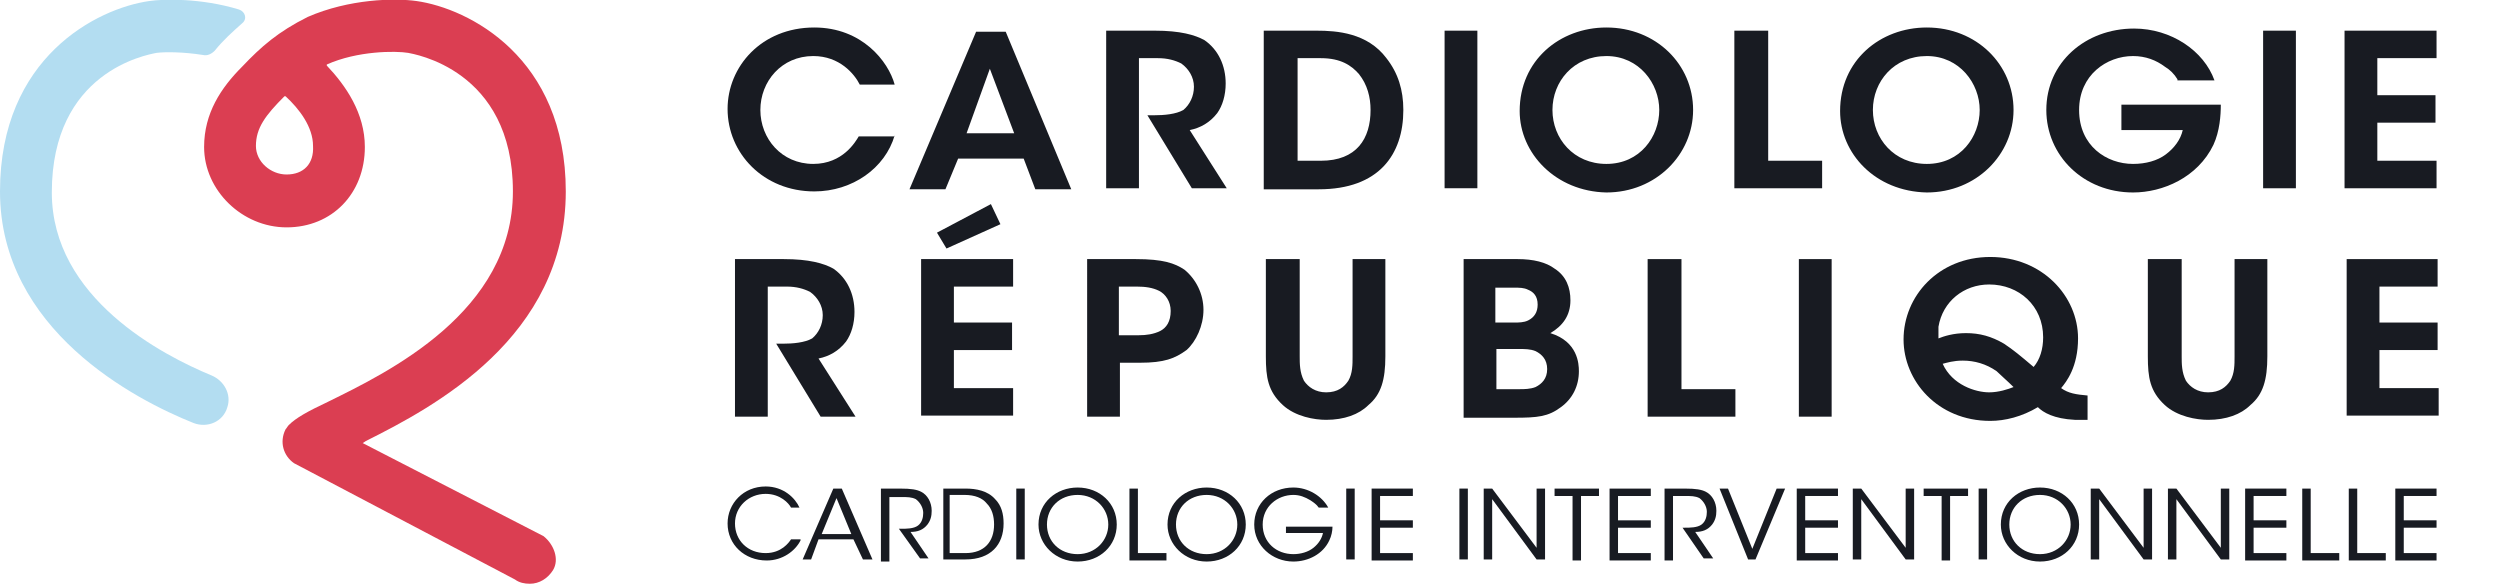 <?xml version="1.0" encoding="utf-8"?>
<!-- Generator: Adobe Illustrator 23.0.6, SVG Export Plug-In . SVG Version: 6.00 Build 0)  -->
<svg version="1.1" id="Calque_1_-_copie" xmlns="http://www.w3.org/2000/svg" xmlns:xlink="http://www.w3.org/1999/xlink" x="0px"
	 y="0px" viewBox="0 0 236.4 55.3" style="enable-background:new 0 0 236.4 55.3;" xml:space="preserve">
<style type="text/css">
	.st0{fill:#B3DDF1;}
	.st1{fill:#DB3E52;}
	.st2{fill:#181B22;}
</style>
<g>
	<path class="st0" d="M20,35.5c-4.6-1.9-15.1-7.3-15.1-17.3c0-11.4,8.9-13,9.9-13.2c0.8-0.1,2.5-0.1,4.4,0.2
		c0.4,0.1,0.8-0.1,1.1-0.4C21.1,3.8,22,3,22.9,2.2c0.5-0.4,0.3-1.1-0.3-1.3c-3.6-1.1-7.2-1-8.5-0.8C9.2,0.8,0,5.4,0,18.1
		C0,31.2,12.8,37.8,18.3,40c1.3,0.5,2.8-0.1,3.2-1.5C21.9,37.3,21.2,36,20,35.5z"/>
	<path class="st1" d="M51.4,50.7l-17.1-8.8c0,0,0.3-0.2,0.3-0.2c6.4-3.2,18.9-9.8,18.9-23.6c0-12.7-9.2-17.3-14.1-18
		C37.3-0.2,33-0.1,29.1,1.6c0,0,0,0,0,0c-2.8,1.4-4.4,2.8-6.2,4.7c0,0,0,0,0,0c-2,2-3.6,4.4-3.6,7.6c0,4.1,3.6,7.6,7.8,7.6
		c4.3,0,7.4-3.2,7.4-7.6c0-3.2-1.8-5.8-3.6-7.7c0,0,0-0.1,0-0.1c2.9-1.3,6.5-1.3,7.7-1.1c0.4,0.1,9.9,1.5,9.9,13.1
		c0,11.4-11.8,17.1-17.5,19.9c-1.9,0.9-3,1.5-3.7,2.2c-0.1,0.1-0.2,0.3-0.3,0.4c-0.6,1.2-0.2,2.5,0.8,3.2l20.9,11
		c0.4,0.3,0.9,0.4,1.4,0.4c0.9,0,1.7-0.5,2.2-1.3C52.9,52.9,52.4,51.5,51.4,50.7z M27.1,16.5c-1.5,0-2.9-1.2-2.9-2.7
		c0-1.7,0.9-2.9,2.7-4.7c0,0,0,0,0.1,0c1.3,1.2,2.6,2.9,2.6,4.7C29.7,15.5,28.7,16.5,27.1,16.5z"/>
</g>
<g>
	<path class="st2" d="M84.6,12.8c-0.9,3.1-4,5.3-7.6,5.3c-4.8,0-8.2-3.6-8.2-7.8c0-4,3.2-7.7,8.2-7.7c4.5,0,7,3.2,7.6,5.4h-3.3
		c-0.5-1-1.9-2.7-4.4-2.7c-3,0-5,2.4-5,5.1c0,2.7,2,5.1,5,5.1c2.8,0,4-2.1,4.3-2.6H84.6z"/>
	<path class="st2" d="M89.4,17.9H86l6.3-14.9h2.8l6.2,14.9h-3.4l-1.1-2.9h-6.2L89.4,17.9z M93.6,6.5l-2.2,6.1h4.5L93.6,6.5z"/>
	<path class="st2" d="M104.5,2.9h4.7c2.4,0,3.8,0.4,4.7,0.9c1.3,0.9,2,2.4,2,4.1c0,1.1-0.3,2.1-0.8,2.8c-0.7,0.9-1.6,1.4-2.6,1.6
		l3.5,5.5h-3.3l-4.2-6.9h0.6c1,0,2.1-0.1,2.8-0.5c0.6-0.5,1-1.3,1-2.2c0-0.9-0.5-1.7-1.2-2.2c-0.6-0.3-1.3-0.5-2.2-0.5h-1.8v12.3
		h-3.1V2.9z"/>
	<path class="st2" d="M119.5,2.9h5c1.9,0,4.8,0.2,6.6,2.6c1.1,1.4,1.6,3,1.6,4.9c0,4.2-2.3,7.5-8,7.5h-5.2V2.9z M122.7,15.2h2.2
		c3.4,0,4.7-2.1,4.7-4.8c0-1.2-0.3-2.4-1.1-3.4c-0.7-0.8-1.7-1.5-3.6-1.5h-2.2V15.2z"/>
	<path class="st2" d="M136.6,2.9h3.1v14.9h-3.1V2.9z"/>
	<path class="st2" d="M143.7,10.5c0-4.8,3.8-7.9,8.2-7.9c4.7,0,8.2,3.5,8.2,7.8c0,4.2-3.5,7.8-8.2,7.8
		C147.1,18.1,143.7,14.5,143.7,10.5L143.7,10.5z M146.8,10.4c0,2.7,2,5.1,5.1,5.1c3.2,0,5-2.6,5-5.1c0-2.5-1.9-5.1-5-5.1
		C148.8,5.3,146.8,7.7,146.8,10.4L146.8,10.4z"/>
	<path class="st2" d="M164.1,2.9h3.1v12.3h5.1v2.6h-8.3V2.9z"/>
	<path class="st2" d="M174,10.5c0-4.8,3.8-7.9,8.2-7.9c4.7,0,8.2,3.5,8.2,7.8c0,4.2-3.5,7.8-8.2,7.8C177.3,18.1,174,14.5,174,10.5
		L174,10.5z M177.1,10.4c0,2.7,2,5.1,5.1,5.1c3.2,0,5-2.6,5-5.1c0-2.5-1.9-5.1-5-5.1C179.1,5.3,177.1,7.7,177.1,10.4L177.1,10.4z"/>
	<path class="st2" d="M205.9,7.5c-0.3-0.5-0.7-0.9-1.2-1.2c-0.8-0.6-1.8-1-3-1c-2.5,0-5.1,1.8-5.1,5.1c0,3.4,2.6,5.1,5.1,5.1
		c1.2,0,2.3-0.3,3.1-0.9c0.8-0.6,1.4-1.4,1.6-2.3h-5.8V9.9h9.4c0,1-0.1,2.5-0.7,3.8c-1.5,3.1-4.8,4.5-7.6,4.5
		c-4.7,0-8.2-3.5-8.2-7.8c0-4.5,3.7-7.7,8.3-7.7c3.5,0,6.6,2.1,7.6,4.9H205.9z"/>
	<path class="st2" d="M214,2.9h3.1v14.9H214V2.9z"/>
	<path class="st2" d="M221.7,2.9h8.7v2.6h-5.6V9h5.5v2.6h-5.5v3.6h5.6v2.6h-8.7V2.9z"/>
</g>
<g>
	<path class="st2" d="M69.4,24.5h4.7c2.4,0,3.8,0.4,4.7,0.9c1.3,0.9,2,2.4,2,4.1c0,1.1-0.3,2.1-0.8,2.8c-0.7,0.9-1.6,1.4-2.6,1.6
		l3.5,5.5h-3.3l-4.2-6.9H74c1,0,2.1-0.1,2.8-0.5c0.6-0.5,1-1.3,1-2.2s-0.5-1.7-1.2-2.2c-0.6-0.3-1.3-0.5-2.2-0.5h-1.8v12.3h-3.1
		V24.5z"/>
	<path class="st2" d="M87.1,24.5h8.7v2.6h-5.6v3.4h5.5v2.6h-5.5v3.6h5.6v2.6h-8.7V24.5z M93.7,19.3l0.9,1.9l-5.1,2.3L88.6,22
		L93.7,19.3z"/>
	<path class="st2" d="M107.4,24.5c2.6,0,3.7,0.4,4.6,1c1.1,0.9,1.8,2.3,1.8,3.8s-0.7,3-1.6,3.8c-1.1,0.8-2.1,1.2-4.4,1.2h-1.9v5.1
		h-3.1V24.5H107.4z M105.8,31.7h1.9c0.7,0,1.4-0.1,2-0.4c0.6-0.3,1-0.9,1-1.9c0-0.9-0.5-1.6-1.1-1.9c-0.6-0.3-1.3-0.4-2.1-0.4h-1.7
		V31.7z"/>
	<path class="st2" d="M122.9,24.5v9.2c0,0.7,0,1.5,0.4,2.3c0.4,0.6,1.1,1.1,2.1,1.1c1.1,0,1.7-0.5,2.1-1.1c0.4-0.7,0.4-1.5,0.4-2.3
		v-9.2h3.1v9.2c0,2.2-0.4,3.6-1.6,4.6c-0.9,0.9-2.3,1.4-4,1.4c-1.1,0-2.9-0.3-4.1-1.4c-1.4-1.3-1.6-2.6-1.6-4.6v-9.2H122.9z"/>
	<path class="st2" d="M138.4,24.5h5.1c1.5,0,2.7,0.3,3.5,0.9c1.1,0.7,1.5,1.8,1.5,3c0,1.4-0.7,2.4-1.9,3.1c2.6,0.8,2.7,2.9,2.7,3.6
		c0,1.4-0.6,2.6-1.7,3.4c-1.2,0.9-2.2,1-4.4,1h-4.8V24.5z M141.5,30.5h1.7c0.4,0,0.9,0,1.3-0.2c0.6-0.3,0.9-0.8,0.9-1.5
		c0-0.8-0.4-1.2-0.9-1.4c-0.4-0.2-0.8-0.2-1.4-0.2h-1.7V30.5z M141.5,36.8h2.2c0.4,0,1,0,1.5-0.2c0.6-0.3,1.1-0.8,1.1-1.7
		c0-0.9-0.5-1.4-1.1-1.7c-0.5-0.2-1-0.2-1.6-0.2h-2.1V36.8z"/>
	<path class="st2" d="M155.9,24.5h3.1v12.3h5.1v2.6h-8.3V24.5z"/>
	<path class="st2" d="M170.1,24.5h3.1v14.9h-3.1V24.5z"/>
	<path class="st2" d="M197.3,39.7c-0.4,0-0.7,0-1.1,0c-2-0.1-3-0.7-3.5-1.2c-1.5,0.9-3.1,1.3-4.5,1.3c-5,0-8.2-3.8-8.2-7.7
		c0-4.1,3.3-7.8,8.2-7.8c4.9,0,8.3,3.7,8.3,7.7c0,2.7-1.1,4.1-1.6,4.7c0.7,0.5,1.4,0.6,2.5,0.7V39.7z M188.1,26.9
		c-2.4,0-4.4,1.6-4.8,4c0,0.5,0,0.8,0,1.1c0.5-0.2,1.4-0.5,2.6-0.5c1.3,0,2.4,0.3,3.6,1c0.9,0.6,1.5,1.1,2.8,2.2
		c0.6-0.7,0.9-1.7,0.9-2.8C193.2,28.9,190.9,26.9,188.1,26.9L188.1,26.9z M188.1,37.1c0.9,0,1.8-0.3,2.3-0.5
		c-0.5-0.5-1.3-1.2-1.6-1.5c-1-0.7-2.1-1-3.2-1c-0.9,0-1.5,0.2-1.9,0.3C184.6,36.4,186.8,37.1,188.1,37.1L188.1,37.1z"/>
	<path class="st2" d="M206.3,24.5v9.2c0,0.7,0,1.5,0.4,2.3c0.4,0.6,1.1,1.1,2.1,1.1c1.1,0,1.7-0.5,2.1-1.1c0.4-0.7,0.4-1.5,0.4-2.3
		v-9.2h3.1v9.2c0,2.2-0.4,3.6-1.6,4.6c-0.9,0.9-2.3,1.4-4,1.4c-1.1,0-2.9-0.3-4.1-1.4c-1.4-1.3-1.6-2.6-1.6-4.6v-9.2H206.3z"/>
	<path class="st2" d="M221.8,24.5h8.7v2.6H225v3.4h5.5v2.6H225v3.6h5.6v2.6h-8.7V24.5z"/>
</g>
<g>
	<path class="st2" d="M75.7,51.1c-0.5,1-1.7,1.9-3.2,1.9c-2.1,0-3.7-1.5-3.7-3.5c0-1.9,1.5-3.5,3.6-3.5c1.7,0,2.8,1.1,3.2,2h-0.8
		c-0.2-0.4-1-1.3-2.4-1.3c-1.6,0-2.9,1.2-2.9,2.8c0,1.6,1.2,2.8,2.9,2.8c1.5,0,2.2-1,2.4-1.3H75.7z"/>
	<path class="st2" d="M76.7,52.9h-0.8l2.9-6.7h0.8l2.9,6.7h-0.9L80.7,51h-3.3L76.7,52.9z M79.1,47.1l-1.4,3.4h2.8L79.1,47.1z"/>
	<path class="st2" d="M83.3,46.2h1.8c1.1,0,1.6,0.1,2,0.3c0.6,0.3,1,1,1,1.8c0,0.5-0.1,0.9-0.4,1.3c-0.4,0.5-0.9,0.7-1.6,0.7
		l1.7,2.5H87L85,50h0.2c0.5,0,1.2,0,1.6-0.3c0.4-0.3,0.5-0.8,0.5-1.2c0-0.5-0.3-1-0.7-1.3c-0.4-0.2-0.8-0.2-1.4-0.2h-1.1v6.1h-0.8
		V46.2z"/>
	<path class="st2" d="M89.2,46.2h2.1c1,0,2.1,0.2,2.8,1c0.6,0.6,0.8,1.4,0.8,2.3c0,2-1.2,3.4-3.6,3.4h-2.1V46.2z M89.9,52.3h1.4
		c1.8,0,2.7-1.1,2.7-2.7c0-0.8-0.2-1.5-0.7-2c-0.4-0.5-1.1-0.8-2.1-0.8h-1.4V52.3z"/>
	<path class="st2" d="M96.1,46.2h0.8v6.7h-0.8V46.2z"/>
	<path class="st2" d="M98.2,49.6c0-2.1,1.7-3.5,3.7-3.5c2.1,0,3.7,1.5,3.7,3.5c0,2-1.6,3.5-3.7,3.5C99.8,53.1,98.2,51.5,98.2,49.6
		L98.2,49.6z M99,49.6c0,1.6,1.2,2.8,2.9,2.8c1.7,0,2.9-1.3,2.9-2.8s-1.2-2.8-2.9-2.8C100.2,46.8,99,48,99,49.6L99,49.6z"/>
	<path class="st2" d="M106.8,46.2h0.8v6.1h2.7v0.7h-3.5V46.2z"/>
	<path class="st2" d="M110.4,49.6c0-2.1,1.7-3.5,3.7-3.5c2.1,0,3.7,1.5,3.7,3.5c0,2-1.6,3.5-3.7,3.5C112,53.1,110.4,51.5,110.4,49.6
		L110.4,49.6z M111.2,49.6c0,1.6,1.2,2.8,2.9,2.8c1.7,0,2.9-1.3,2.9-2.8s-1.2-2.8-2.9-2.8C112.4,46.8,111.2,48,111.2,49.6
		L111.2,49.6z"/>
	<path class="st2" d="M124.7,48c-0.2-0.3-0.5-0.5-0.8-0.7c-0.5-0.3-1-0.5-1.6-0.5c-1.5,0-2.9,1.1-2.9,2.8c0,1.7,1.3,2.8,2.9,2.8
		c0.7,0,1.4-0.2,1.9-0.6c0.5-0.4,0.8-0.9,0.9-1.4h-3.5v-0.6h4.4c0,0.4-0.1,0.9-0.3,1.3c-0.6,1.3-2,2-3.4,2c-2,0-3.7-1.5-3.7-3.5
		c0-2,1.6-3.5,3.7-3.5c1.4,0,2.7,0.8,3.3,1.9H124.7z"/>
	<path class="st2" d="M127.3,46.2h0.8v6.7h-0.8V46.2z"/>
	<path class="st2" d="M129.7,46.2h3.9v0.7h-3.1v2.3h3.1v0.7h-3.1v2.4h3.1v0.7h-3.9V46.2z"/>
	<path class="st2" d="M138,46.2h0.8v6.7H138V46.2z"/>
	<path class="st2" d="M145.3,51.8l0-5.6h0.8v6.7h-0.8l-4.2-5.7l0,5.7h-0.8v-6.7h0.8L145.3,51.8z"/>
	<path class="st2" d="M148.7,46.9H147v-0.7h4.2v0.7h-1.7v6.1h-0.8V46.9z"/>
	<path class="st2" d="M152.2,46.2h3.9v0.7H153v2.3h3.1v0.7H153v2.4h3.1v0.7h-3.9V46.2z"/>
	<path class="st2" d="M157.5,46.2h1.8c1.1,0,1.6,0.1,2,0.3c0.6,0.3,1,1,1,1.8c0,0.5-0.1,0.9-0.4,1.3c-0.4,0.5-0.9,0.7-1.6,0.7
		l1.7,2.5h-0.9l-2-2.9h0.2c0.5,0,1.2,0,1.6-0.3c0.4-0.3,0.5-0.8,0.5-1.2c0-0.5-0.3-1-0.7-1.3c-0.4-0.2-0.8-0.2-1.4-0.2h-1.1v6.1
		h-0.8V46.2z"/>
	<path class="st2" d="M162.6,46.2h0.8l2.3,5.7l2.3-5.7h0.8l-2.8,6.7h-0.7L162.6,46.2z"/>
	<path class="st2" d="M169.9,46.2h3.9v0.7h-3.1v2.3h3.1v0.7h-3.1v2.4h3.1v0.7h-3.9V46.2z"/>
	<path class="st2" d="M180.2,51.8l0-5.6h0.8v6.7h-0.8l-4.2-5.7l0,5.7h-0.8v-6.7h0.8L180.2,51.8z"/>
	<path class="st2" d="M183.6,46.9h-1.7v-0.7h4.2v0.7h-1.7v6.1h-0.8V46.9z"/>
	<path class="st2" d="M187.1,46.2h0.8v6.7h-0.8V46.2z"/>
	<path class="st2" d="M189.2,49.6c0-2.1,1.7-3.5,3.7-3.5c2.1,0,3.7,1.5,3.7,3.5c0,2-1.6,3.5-3.7,3.5
		C190.8,53.1,189.2,51.5,189.2,49.6L189.2,49.6z M190,49.6c0,1.6,1.2,2.8,2.9,2.8c1.7,0,2.9-1.3,2.9-2.8s-1.2-2.8-2.9-2.8
		C191.2,46.8,190,48,190,49.6L190,49.6z"/>
	<path class="st2" d="M202.7,51.8l0-5.6h0.8v6.7h-0.8l-4.2-5.7l0,5.7h-0.8v-6.7h0.8L202.7,51.8z"/>
	<path class="st2" d="M210,51.8l0-5.6h0.8v6.7H210l-4.2-5.7l0,5.7h-0.8v-6.7h0.8L210,51.8z"/>
	<path class="st2" d="M212.3,46.2h3.9v0.7h-3.1v2.3h3.1v0.7h-3.1v2.4h3.1v0.7h-3.9V46.2z"/>
	<path class="st2" d="M217.7,46.2h0.8v6.1h2.7v0.7h-3.5V46.2z"/>
	<path class="st2" d="M222.1,46.2h0.8v6.1h2.7v0.7h-3.5V46.2z"/>
	<path class="st2" d="M226.5,46.2h3.9v0.7h-3.1v2.3h3.1v0.7h-3.1v2.4h3.1v0.7h-3.9V46.2z"/>
</g>
</svg>
